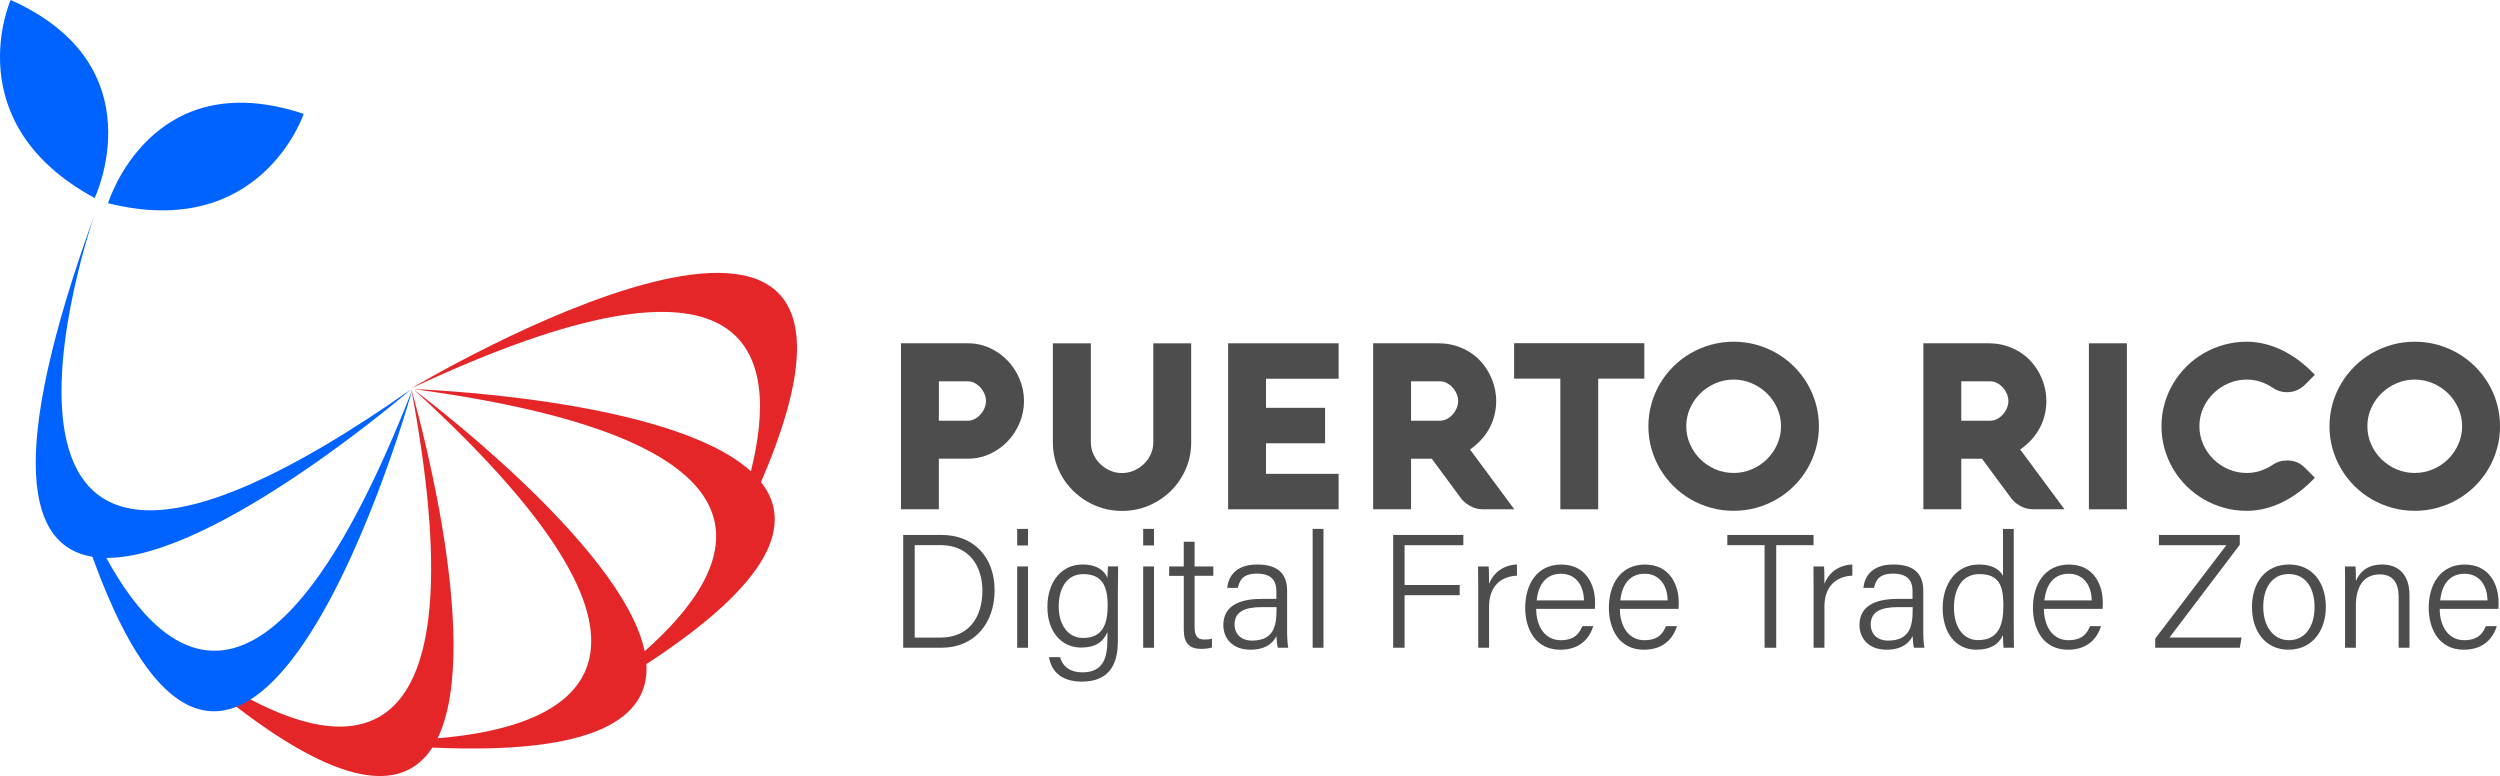 <?xml version="1.0" encoding="UTF-8"?><svg id="Layer_2" xmlns="http://www.w3.org/2000/svg" viewBox="0 0 1170.04 363.2"><defs><style>.cls-1{fill:#e52629;}.cls-2{fill:#0062ff;}.cls-3{fill:#4e4d4d;}</style></defs><g id="DFTZ_PUERTO_RICO"><path class="cls-3" d="m439.41,238.36h-17.73v-77.69h31.33c3.61,0,7.02.73,10.22,2.2,3.2,1.46,5.98,3.43,8.35,5.91,2.37,2.48,4.24,5.35,5.61,8.62,1.37,3.27,2.06,6.69,2.06,10.27s-.69,7-2.06,10.27c-1.37,3.27-3.24,6.15-5.61,8.62-2.37,2.48-5.15,4.44-8.35,5.91-3.2,1.47-6.61,2.2-10.22,2.2h-13.61v23.69Zm13.66-41.47c1.08,0,2.13-.27,3.14-.81,1.01-.54,1.91-1.25,2.68-2.11.78-.87,1.4-1.85,1.87-2.95.47-1.1.7-2.22.7-3.33s-.23-2.23-.7-3.33c-.47-1.1-1.09-2.09-1.87-2.96-.78-.87-1.67-1.57-2.68-2.11-1.01-.54-2.06-.81-3.14-.81h-13.66v18.43h13.66Z"/><path class="cls-3" d="m510.54,207.08c0,1.95.4,3.79,1.19,5.53.8,1.73,1.86,3.25,3.2,4.55,1.34,1.3,2.88,2.33,4.63,3.09s3.61,1.14,5.56,1.14,3.8-.38,5.56-1.14,3.31-1.79,4.66-3.09c1.36-1.3,2.43-2.82,3.23-4.55.79-1.73,1.19-3.58,1.19-5.53v-46.41h17.73v46.41c0,4.44-.85,8.61-2.55,12.49-1.7,3.89-4.01,7.27-6.94,10.17-2.93,2.89-6.35,5.18-10.27,6.86-3.92,1.68-8.12,2.52-12.6,2.52-2.96,0-5.82-.38-8.57-1.14-2.75-.76-5.31-1.83-7.7-3.23-2.39-1.39-4.57-3.06-6.56-5.01s-3.69-4.11-5.1-6.48c-1.41-2.37-2.5-4.91-3.28-7.64-.78-2.73-1.16-5.57-1.16-8.54v-46.41h17.78v46.41Z"/><path class="cls-3" d="m626.5,238.36h-51.72v-77.69h51.72v16.59h-33.99v13.61h27.65v16.59h-27.65v14.31h33.99v16.59Z"/><path class="cls-3" d="m660.39,238.36h-17.73v-77.69h30.47c2.93,0,5.63.38,8.11,1.14,2.48.76,4.72,1.78,6.72,3.06s3.78,2.8,5.31,4.55c1.54,1.75,2.82,3.63,3.85,5.64,1.03,2.01,1.81,4.08,2.33,6.21.52,2.13.79,4.25.79,6.34s-.23,4.11-.68,6.15c-.45,2.04-1.17,4.04-2.14,5.99-.98,1.95-2.24,3.82-3.79,5.61-1.55,1.79-3.43,3.46-5.64,5.01l20.71,27.97h-15.13c-.32,0-.88-.05-1.65-.16-.78-.11-1.65-.36-2.63-.76s-2.01-.99-3.09-1.79c-1.08-.8-2.11-1.9-3.09-3.31l-13.01-17.62h-9.7v23.64Zm13.66-41.47c1.08,0,2.13-.27,3.14-.81,1.01-.54,1.91-1.25,2.68-2.11s1.4-1.85,1.87-2.95c.47-1.1.7-2.22.7-3.33s-.23-2.23-.7-3.33c-.47-1.1-1.09-2.09-1.87-2.96s-1.67-1.57-2.68-2.11c-1.01-.54-2.06-.81-3.14-.81h-13.66v18.43h13.66Z"/><path class="cls-3" d="m708.63,177.21v-16.59h60.94v16.59h-21.58v61.15h-17.73v-61.15h-21.63Z"/><path class="cls-3" d="m771.47,199.49c0-3.65.48-7.16,1.44-10.54.96-3.38,2.3-6.53,4.04-9.46,1.74-2.93,3.81-5.59,6.24-8s5.11-4.46,8.08-6.18c2.96-1.71,6.14-3.04,9.54-3.98s6.92-1.41,10.57-1.41,7.17.47,10.57,1.41c3.4.94,6.58,2.27,9.54,3.98,2.96,1.72,5.65,3.78,8.08,6.18,2.42,2.4,4.5,5.07,6.23,8,1.74,2.93,3.08,6.08,4.04,9.46.96,3.38,1.44,6.89,1.44,10.54s-.48,7.17-1.44,10.55c-.96,3.38-2.3,6.53-4.04,9.46-1.73,2.93-3.81,5.59-6.23,8-2.42,2.4-5.11,4.46-8.08,6.18s-6.14,3.04-9.54,3.98-6.92,1.41-10.57,1.41-7.22-.47-10.6-1.41-6.55-2.27-9.51-3.98c-2.96-1.72-5.66-3.78-8.08-6.18-2.42-2.4-4.5-5.07-6.24-8-1.73-2.93-3.08-6.08-4.04-9.46-.96-3.38-1.44-6.89-1.44-10.55Zm17.73,0c0,3,.6,5.83,1.79,8.49s2.8,4.98,4.82,6.97c2.02,1.99,4.37,3.55,7.05,4.69,2.67,1.14,5.51,1.71,8.51,1.71s5.79-.57,8.49-1.71c2.69-1.14,5.05-2.7,7.07-4.69,2.02-1.99,3.63-4.31,4.82-6.97s1.79-5.48,1.79-8.49-.6-5.83-1.79-8.48c-1.19-2.66-2.8-4.97-4.82-6.94-2.03-1.97-4.38-3.53-7.07-4.69-2.69-1.16-5.52-1.73-8.49-1.73s-5.84.58-8.51,1.73c-2.68,1.16-5.03,2.72-7.05,4.69s-3.63,4.28-4.82,6.94c-1.19,2.66-1.79,5.48-1.79,8.48Z"/><path class="cls-3" d="m917.9,238.36h-17.73v-77.69h30.47c2.93,0,5.63.38,8.1,1.14,2.48.76,4.72,1.78,6.72,3.06s3.78,2.8,5.31,4.55c1.53,1.75,2.82,3.63,3.85,5.64s1.81,4.08,2.33,6.21c.52,2.13.79,4.25.79,6.34s-.23,4.11-.68,6.15c-.45,2.04-1.16,4.04-2.14,5.99-.98,1.95-2.24,3.82-3.79,5.61-1.55,1.79-3.43,3.46-5.64,5.01l20.71,27.97h-15.12c-.33,0-.88-.05-1.65-.16-.78-.11-1.65-.36-2.63-.76s-2.01-.99-3.09-1.79c-1.08-.8-2.11-1.9-3.09-3.31l-13.01-17.62h-9.7v23.64Zm13.66-41.47c1.08,0,2.13-.27,3.15-.81,1.01-.54,1.91-1.25,2.68-2.11.78-.87,1.4-1.85,1.87-2.95s.7-2.22.7-3.33-.23-2.23-.7-3.33c-.47-1.1-1.09-2.09-1.87-2.96-.78-.87-1.67-1.57-2.68-2.11-1.01-.54-2.06-.81-3.15-.81h-13.66v18.43h13.66Z"/><path class="cls-3" d="m995.42,238.36h-17.78v-77.69h17.78v77.69Z"/><path class="cls-3" d="m1029.36,199.49c0,3,.6,5.83,1.79,8.49,1.19,2.66,2.8,4.98,4.82,6.97,2.02,1.99,4.37,3.55,7.05,4.69,2.68,1.14,5.51,1.71,8.51,1.71,2.32,0,4.49-.35,6.53-1.06,2.04-.7,3.95-1.65,5.72-2.84,1.91-1.3,4.08-1.95,6.5-1.95,1.88,0,3.49.3,4.82.89,1.34.6,2.57,1.46,3.69,2.58l4.61,4.61c-2.24,2.38-4.62,4.54-7.13,6.45s-5.11,3.54-7.81,4.88c-2.69,1.34-5.47,2.37-8.32,3.09-2.86.72-5.73,1.08-8.62,1.08-3.65,0-7.17-.47-10.57-1.41s-6.58-2.27-9.54-3.98c-2.96-1.72-5.65-3.78-8.08-6.18-2.42-2.4-4.5-5.07-6.24-8s-3.08-6.08-4.04-9.46c-.96-3.38-1.44-6.89-1.44-10.55s.48-7.16,1.44-10.54c.96-3.38,2.3-6.53,4.04-9.46s3.81-5.59,6.24-8c2.42-2.4,5.11-4.46,8.08-6.18,2.96-1.71,6.14-3.04,9.54-3.98s6.92-1.41,10.57-1.41c2.89,0,5.77.36,8.62,1.08,2.85.72,5.63,1.75,8.32,3.09,2.69,1.34,5.29,2.96,7.81,4.88,2.51,1.91,4.89,4.07,7.13,6.45l-4.61,4.61c-1.08,1.08-2.33,1.94-3.74,2.57-1.41.63-3,.95-4.77.95-2.38,0-4.55-.67-6.5-2.01-1.81-1.23-3.73-2.19-5.78-2.87-2.04-.69-4.2-1.03-6.48-1.03-3,0-5.84.58-8.51,1.73-2.67,1.16-5.02,2.72-7.05,4.69-2.03,1.97-3.63,4.28-4.82,6.94-1.19,2.66-1.79,5.48-1.79,8.48Z"/><path class="cls-3" d="m1090.24,199.49c0-3.65.48-7.16,1.44-10.54.96-3.38,2.3-6.53,4.04-9.46,1.73-2.93,3.81-5.59,6.24-8,2.42-2.4,5.11-4.46,8.08-6.18,2.96-1.71,6.14-3.04,9.54-3.98,3.4-.94,6.92-1.41,10.57-1.41s7.17.47,10.57,1.41c3.4.94,6.58,2.27,9.54,3.98,2.96,1.72,5.65,3.78,8.08,6.18s4.5,5.07,6.24,8,3.08,6.08,4.04,9.46c.96,3.38,1.44,6.89,1.44,10.54s-.48,7.17-1.44,10.55c-.96,3.38-2.3,6.53-4.04,9.46s-3.81,5.59-6.24,8c-2.42,2.4-5.11,4.46-8.08,6.18-2.96,1.72-6.15,3.04-9.54,3.98s-6.92,1.41-10.57,1.41-7.22-.47-10.6-1.41-6.55-2.27-9.52-3.98-5.66-3.78-8.08-6.18c-2.42-2.4-4.5-5.07-6.24-8s-3.08-6.08-4.04-9.46c-.96-3.38-1.44-6.89-1.44-10.55Zm17.73,0c0,3,.6,5.83,1.79,8.49,1.19,2.66,2.8,4.98,4.82,6.97,2.03,1.99,4.37,3.55,7.05,4.69s5.51,1.71,8.51,1.71,5.79-.57,8.49-1.71,5.05-2.7,7.07-4.69c2.02-1.99,3.63-4.31,4.82-6.97,1.19-2.66,1.79-5.48,1.79-8.49s-.6-5.83-1.79-8.48c-1.19-2.66-2.8-4.97-4.82-6.94-2.02-1.97-4.38-3.53-7.07-4.69-2.69-1.16-5.52-1.73-8.49-1.73s-5.84.58-8.51,1.73c-2.68,1.16-5.02,2.72-7.05,4.69-2.02,1.97-3.63,4.28-4.82,6.94-1.19,2.66-1.79,5.48-1.79,8.48Z"/><path class="cls-3" d="m422.71,250.37h18.11c14.64,0,24.67,10.11,24.67,25.9s-9.79,26.88-24.82,26.88h-17.96v-52.79Zm5.39,48.03h11.99c13.26,0,19.69-9.4,19.69-21.94,0-11.08-5.83-21.34-19.68-21.34h-12v43.28Z"/><path class="cls-3" d="m476.06,247.53h5.07v7.76h-5.07v-7.76Zm0,17.58h5.07v38.05h-5.07v-38.05Z"/><path class="cls-3" d="m523.18,300.19c0,12.18-5.24,18.82-16.9,18.82-10.64,0-14.49-5.97-15.3-11.47h5.17c1.25,4.76,5.14,7.13,10.35,7.13,9.32,0,11.79-5.98,11.79-15.23v-3.56c-2.04,4.64-5.66,7.19-12.34,7.19-9.11,0-15.75-7.41-15.75-18.92,0-12.62,7.27-19.96,16.35-19.96,7.53,0,10.76,3.55,11.73,6.35.07-1.99.19-4.58.26-5.44h4.78c-.01,1.75-.14,7.36-.14,11.01v24.07Zm-27.68-16.24c0,8.59,4.51,14.63,11.32,14.63,8.92,0,11.58-5.95,11.58-15.18s-2.68-14.7-11.36-14.7c-7.97,0-11.55,6.78-11.55,15.26Z"/><path class="cls-3" d="m535.03,247.53h5.07v7.76h-5.07v-7.76Zm0,17.58h5.07v38.05h-5.07v-38.05Z"/><path class="cls-3" d="m547.17,265.11h6.85v-11.58h5.07v11.58h8.76v4.39h-8.76v23.62c0,4,.91,6.19,4.46,6.19,1.04,0,2.53-.06,3.67-.39v4.08c-1.44.56-3.46.69-5.16.69-5.35,0-8.03-2.72-8.03-8.92v-25.27h-6.85v-4.39Z"/><path class="cls-3" d="m602.38,295.44c0,3.4.3,6.56.53,7.72h-4.85c-.3-.88-.53-2.62-.66-5.46-1.31,2.69-4.51,6.37-12.15,6.37-8.89,0-12.71-5.77-12.71-11.51,0-8.43,6.56-12.27,17.93-12.27h6.89v-3.59c0-3.6-1.11-8.24-9.07-8.24-7.08,0-8.19,3.63-8.96,6.68h-4.97c.48-4.67,3.36-10.95,14.07-10.94,8.96.01,13.96,3.73,13.96,12.23v19.01Zm-4.96-11.3h-6.86c-8.05,0-12.76,2.16-12.76,8.16,0,4.41,3.1,7.51,8.14,7.51,10.1,0,11.49-6.75,11.49-14.37v-1.3Z"/><path class="cls-3" d="m614.34,303.16v-55.63h5.07v55.63h-5.07Z"/><path class="cls-3" d="m652.02,250.37h32.85v4.78h-27.5v18.65h25.79v4.77h-25.79v24.58h-5.34v-52.79Z"/><path class="cls-3" d="m691.84,275.45c0-5.9-.06-8.76-.08-10.35h4.97c.09,1.15.18,3.83.18,8.18,2.11-5.45,6.83-8.83,13.05-9.09v5.22c-7.86.39-13.05,5.23-13.05,14.55v19.19h-5.07v-27.7Z"/><path class="cls-3" d="m718.96,284.93c.06,8.87,4.53,14.69,11.45,14.69s8.85-3.61,10.15-6.57h5.13c-1.55,4.95-5.61,11.03-15.45,11.03-11.75,0-16.42-9.86-16.42-19.58,0-11.08,5.54-20.28,16.86-20.28,11.97,0,15.84,10,15.84,17.59,0,1.11,0,2.13-.09,3.14h-27.46Zm22.36-3.93c-.08-6.95-3.75-12.47-10.77-12.47s-10.6,5.1-11.36,12.47h22.13Z"/><path class="cls-3" d="m758.12,284.93c.07,8.87,4.53,14.69,11.45,14.69s8.85-3.61,10.15-6.57h5.13c-1.55,4.95-5.61,11.03-15.45,11.03-11.75,0-16.42-9.86-16.42-19.58,0-11.08,5.54-20.28,16.86-20.28,11.97,0,15.83,10,15.83,17.59,0,1.11,0,2.13-.09,3.14h-27.46Zm22.36-3.93c-.08-6.95-3.75-12.47-10.77-12.47s-10.6,5.1-11.36,12.47h22.13Z"/><path class="cls-3" d="m825.84,255.15h-17.42v-4.78h40.35v4.78h-17.47v48.01h-5.45v-48.01Z"/><path class="cls-3" d="m848.79,275.45c0-5.9-.06-8.76-.07-10.35h4.97c.09,1.15.17,3.83.17,8.18,2.11-5.45,6.83-8.83,13.05-9.09v5.22c-7.86.39-13.05,5.23-13.05,14.55v19.19h-5.07v-27.7Z"/><path class="cls-3" d="m900.11,295.44c0,3.4.3,6.56.53,7.72h-4.85c-.3-.88-.53-2.62-.66-5.46-1.31,2.69-4.51,6.37-12.15,6.37-8.89,0-12.71-5.77-12.71-11.51,0-8.43,6.56-12.27,17.93-12.27h6.89v-3.59c0-3.6-1.11-8.24-9.07-8.24-7.08,0-8.19,3.63-8.96,6.68h-4.97c.48-4.67,3.37-10.95,14.07-10.94,8.96.01,13.96,3.73,13.96,12.23v19.01Zm-4.95-11.3h-6.87c-8.05,0-12.76,2.16-12.76,8.16,0,4.41,3.1,7.51,8.14,7.51,10.1,0,11.49-6.75,11.49-14.37v-1.3Z"/><path class="cls-3" d="m942.48,247.53v44.76c0,3.62,0,7.12.08,10.87h-4.87c-.16-.96-.26-4.23-.27-5.94-1.89,4.34-5.97,6.85-12.41,6.85-9.84,0-15.81-8-15.81-19.5s6.47-20.36,16.9-20.36c7.21,0,10.23,3.02,11.32,5.32v-21.99h5.07Zm-27.99,36.86c0,9.86,4.93,15.19,11.22,15.19,9.52,0,11.9-6.76,11.9-16.19s-2.09-14.7-11.3-14.7c-7.16,0-11.82,5.69-11.82,15.7Z"/><path class="cls-3" d="m956.59,284.93c.06,8.87,4.53,14.69,11.45,14.69s8.85-3.61,10.15-6.57h5.13c-1.55,4.95-5.61,11.03-15.45,11.03-11.75,0-16.42-9.86-16.42-19.58,0-11.08,5.54-20.28,16.86-20.28,11.97,0,15.83,10,15.83,17.59,0,1.11,0,2.13-.09,3.14h-27.46Zm22.36-3.93c-.07-6.95-3.75-12.47-10.77-12.47s-10.6,5.1-11.36,12.47h22.13Z"/><path class="cls-3" d="m1008.68,298.87l33.29-43.72h-31.57v-4.78h37.86v4.57l-32.92,43.44h33.75l-.82,4.78h-39.59v-4.29Z"/><path class="cls-3" d="m1088.53,284.06c0,10.75-6.05,20.01-17.53,20.01-10.56,0-17.04-8.44-17.04-19.91s6.22-19.96,17.45-19.96c10.33,0,17.12,7.91,17.12,19.85Zm-29.29.08c0,8.73,4.55,15.48,12.05,15.48s11.95-6.32,11.95-15.47-4.26-15.49-12.11-15.49-11.9,6.55-11.9,15.48Z"/><path class="cls-3" d="m1097.54,274.7c0-3.33,0-6.59-.08-9.59h4.94c.16,1.17.25,5.69.2,6.78,1.6-3.6,4.72-7.69,12.33-7.69,6.93,0,12.75,4.06,12.75,14.39v24.57h-5.07v-23.86c0-6.3-2.55-10.47-8.81-10.47-8.2,0-11.21,6.59-11.21,14.59v19.74h-5.07v-28.46Z"/><path class="cls-3" d="m1141.82,284.93c.06,8.87,4.53,14.69,11.45,14.69s8.85-3.61,10.15-6.57h5.13c-1.55,4.95-5.61,11.03-15.45,11.03-11.75,0-16.42-9.86-16.42-19.58,0-11.08,5.54-20.28,16.86-20.28,11.97,0,15.83,10,15.83,17.59,0,1.11,0,2.13-.09,3.14h-27.46Zm22.36-3.93c-.07-6.95-3.75-12.47-10.77-12.47s-10.6,5.1-11.36,12.47h22.13Z"/><path class="cls-1" d="m117.02,327.21c49.9,26.4,107.65,26.78,75.46-145.12,0,0,34.55,117.87,12.32,163.44,61.33-5.08,130.22-34.16-11.17-163.21,0,0,97.69,72.7,108.08,122.45,44.49-39.28,73.44-98.17-108.15-122.67,0,0,120.15,4.1,157.86,38.47,13.93-55.6,1.58-114.11-158.87-38.85,0,0,245.88-146.94,163.62,43.91,15.05,19.03,6.14,46.26-53.64,85.17,1.5,24.98-23.04,42.58-100.18,39.07-12.79,19.77-39.86,20.75-91.89-19.24l6.56-3.44Z"/><path class="cls-2" d="m49.75,261.11c50.89.32,142.68-78.93,142.68-78.93C-42.1,346.86,44.36,100.17,44.36,100.17c-41.99,115.67-30.99,155.53-1.11,160.41,72.21,200,149.77-78.34,149.77-78.34-65.45,167.83-115.28,130.07-143.26,78.87Z"/><path class="cls-2" d="m50.57,95.1s19.91-65.69,91.57-41.8c0,0-19.91,59.72-91.57,41.8Z"/><path class="cls-2" d="m44.3,92.67S73.98,30.78,4.99,0c0,0-25.65,57.49,39.31,92.67Z"/></g></svg>